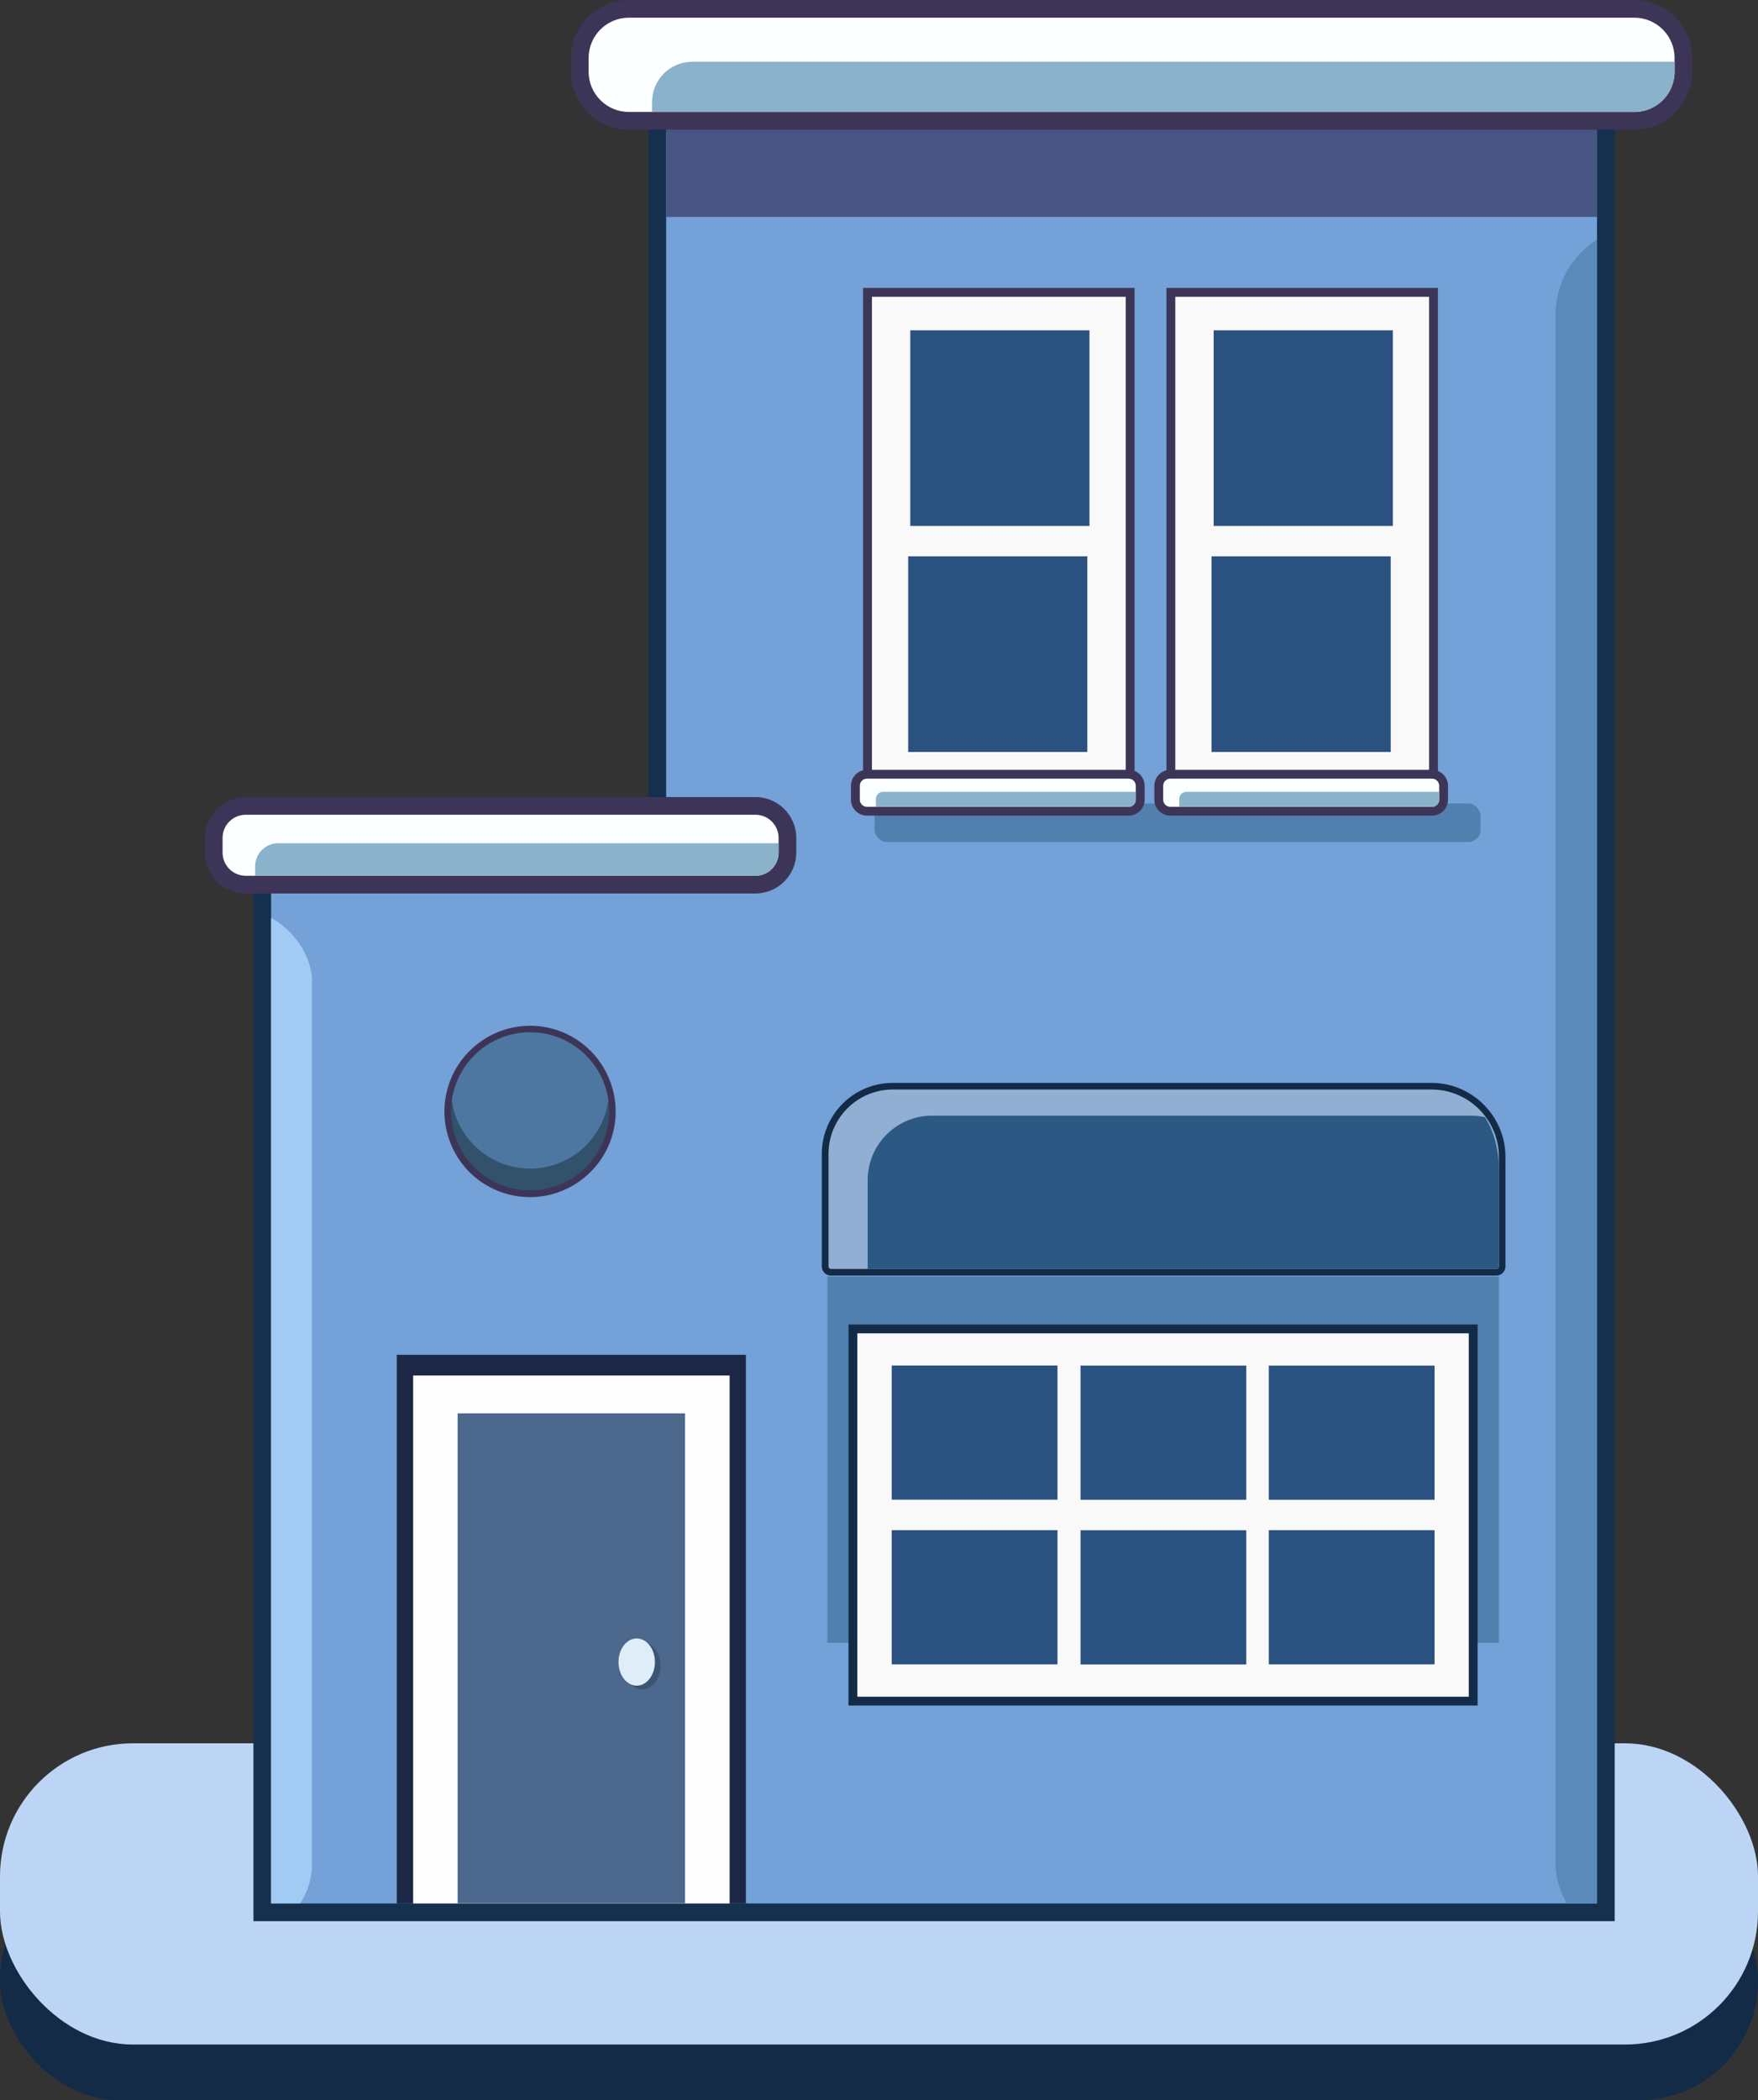 <?xml version="1.0" encoding="UTF-8"?>
<svg id="Foreground_Buildings" data-name="Foreground Buildings" xmlns="http://www.w3.org/2000/svg" xmlns:xlink="http://www.w3.org/1999/xlink" viewBox="0 0 198.88 237.49">
  <rect x="0" y="0" width="198.88" height="237.49" fill="#333333" stroke="none"/>
  <defs>
    <style>
      .cls-1 {
        clip-path: url(#clippath);
      }

      .cls-2 {
        fill: none;
      }

      .cls-2, .cls-3, .cls-4, .cls-5, .cls-6, .cls-7, .cls-8, .cls-9, .cls-10, .cls-11, .cls-12, .cls-13, .cls-14, .cls-15, .cls-16, .cls-17, .cls-18, .cls-19, .cls-20, .cls-21, .cls-22, .cls-23, .cls-24 {
        stroke-width: 0px;
      }

      .cls-25 {
        clip-path: url(#clippath-1);
      }

      .cls-26 {
        clip-path: url(#clippath-4);
      }

      .cls-27 {
        clip-path: url(#clippath-3);
      }

      .cls-28 {
        clip-path: url(#clippath-2);
      }

      .cls-29 {
        clip-path: url(#clippath-7);
      }

      .cls-30 {
        clip-path: url(#clippath-6);
      }

      .cls-31 {
        clip-path: url(#clippath-5);
      }

      .cls-3 {
        fill: #f9f9f9;
      }

      .cls-4 {
        fill: #4c688c;
      }

      .cls-5 {
        fill: #4d77a0;
      }

      .cls-6 {
        fill: #5180af;
      }

      .cls-7 {
        fill: #2c5884;
      }

      .cls-8 {
        fill: #485583;
      }

      .cls-9 {
        fill: #2a517f;
      }

      .cls-10 {
        fill: #5a8aba;
      }

      .cls-11 {
        fill: #a2cbf4;
      }

      .cls-12 {
        fill: #3b5572;
      }

      .cls-13 {
        fill: #3d3558;
      }

      .cls-14 {
        fill: #1c2746;
      }

      .cls-15 {
        fill: #14304c;
      }

      .cls-16 {
        fill: #132b47;
      }

      .cls-17 {
        fill: #dfedf8;
      }

      .cls-18 {
        fill: #bdd5f4;
      }

      .cls-19 {
        fill: #8bb2cb;
      }

      .cls-20 {
        fill: #90afd3;
      }

      .cls-21 {
        fill: #32516b;
      }

      .cls-22 {
        fill: #73a1d8;
      }

      .cls-23 {
        fill: #fffeff;
      }

      .cls-24 {
        fill: #fcffff;
      }
    </style>
    <clipPath id="clippath">
      <rect class="cls-2" x="0" y="197.13" width="198.88" height="34.06" rx="15.04" ry="15.04"/>
    </clipPath>
    <clipPath id="clippath-1">
      <polygon class="cls-2" points="180.67 215.23 30.67 215.23 30.67 100.55 75.36 100.87 75.36 14.92 180.67 14.92 180.67 215.23"/>
    </clipPath>
    <clipPath id="clippath-2">
      <rect class="cls-2" x="25.18" y="92.13" width="62.9" height="6.9" rx="2.62" ry="2.62"/>
    </clipPath>
    <clipPath id="clippath-3">
      <rect class="cls-2" x="66.59" y="2" width="122.85" height="10.66" rx="4.55" ry="4.55"/>
    </clipPath>
    <clipPath id="clippath-4">
      <rect class="cls-2" x="97.26" y="88.05" width="31.23" height="3.19" rx=".8" ry=".8"/>
    </clipPath>
    <clipPath id="clippath-5">
      <rect class="cls-2" x="131.58" y="88.05" width="31.23" height="3.19" rx=".8" ry=".8"/>
    </clipPath>
    <clipPath id="clippath-6">
      <circle class="cls-2" cx="59.97" cy="123.2" r="8.94"/>
    </clipPath>
    <clipPath id="clippath-7">
      <path class="cls-2" d="M163.03,123.2c3.61,0,6.53,3.99,6.53,8.91v11.04c0,.19-.11.34-.25.34h-75.35c-.14,0-.25-.15-.25-.34v-11.45c0-4.7,2.79-8.5,6.24-8.5"/>
    </clipPath>
  </defs>
  <g id="building_2" data-name="building 2">
    <g>
      <rect class="cls-16" x="0" y="210.34" width="198.88" height="27.15" rx="13.43" ry="13.43"/>
      <g class="cls-1">
        <rect class="cls-18" x="0" y="197.13" width="198.88" height="34.06" rx="15.04" ry="15.04"/>
      </g>
    </g>
    <g>
      <polygon class="cls-22" points="29.67 216.23 29.67 99.54 74.36 99.86 74.36 13.92 181.67 13.92 181.67 216.23 29.67 216.23"/>
      <path class="cls-15" d="M180.67,14.92v200.32H30.67v-114.69l44.69.32V14.92h105.31M182.67,12.92h-109.31v85.94l-42.68-.31h-2.01s0,2,0,2v116.69h154V12.92h0Z"/>
    </g>
    <g class="cls-25">
      <rect class="cls-11" x="15.08" y="102.94" width="20.21" height="115.82" rx="7.95" ry="7.95"/>
      <rect class="cls-10" x="175.97" y="25.52" width="20.21" height="195.36" rx="10.1" ry="10.1"/>
    </g>
    <rect class="cls-8" x="75.36" y="13.79" width="105.31" height="10.74"/>
    <g>
      <g>
        <rect class="cls-24" x="24.18" y="91.13" width="64.9" height="8.9" rx="3.62" ry="3.62"/>
        <path class="cls-13" d="M85.46,92.13c1.45,0,2.62,1.17,2.62,2.62v1.66c0,1.45-1.17,2.62-2.62,2.62H27.8c-1.45,0-2.62-1.17-2.62-2.62v-1.66c0-1.45,1.17-2.62,2.62-2.62h57.66M85.46,90.13H27.8c-2.55,0-4.62,2.07-4.62,4.62v1.66c0,2.55,2.07,4.62,4.62,4.62h57.66c2.55,0,4.62-2.07,4.62-4.62v-1.66c0-2.55-2.07-4.62-4.62-4.62h0Z"/>
      </g>
      <g class="cls-28">
        <rect class="cls-19" x="28.86" y="95.35" width="62.88" height="6.9" rx="2.62" ry="2.62"/>
      </g>
    </g>
    <g>
      <g>
        <rect class="cls-24" x="65.59" y="1" width="124.85" height="12.66" rx="5.55" ry="5.55"/>
        <path class="cls-13" d="M184.89,2c2.51,0,4.55,2.04,4.55,4.55v1.56c0,2.51-2.04,4.55-4.55,4.55h-113.75c-2.51,0-4.55-2.04-4.55-4.55v-1.56c0-2.51,2.04-4.55,4.55-4.55h113.75M184.89,0h-113.75c-3.61,0-6.55,2.94-6.55,6.55v1.56c0,3.61,2.94,6.55,6.55,6.55h113.75c3.61,0,6.55-2.94,6.55-6.55v-1.56c0-3.61-2.94-6.55-6.55-6.55h0Z"/>
      </g>
      <g class="cls-27">
        <rect class="cls-19" x="73.77" y="6.98" width="122.82" height="10.66" rx="4.55" ry="4.55"/>
      </g>
    </g>
    <g>
      <rect class="cls-6" x="98.94" y="90.86" width="68.55" height="4.34" rx="1.36" ry="1.36"/>
      <g>
        <g>
          <g>
            <rect class="cls-3" x="98.14" y="33.06" width="29.71" height="56.27"/>
            <path class="cls-13" d="M127.35,33.56v55.27h-28.71v-55.27h28.71M128.35,32.56h-30.71v57.27h30.71v-57.27h0Z"/>
          </g>
          <g>
            <rect class="cls-9" x="102.98" y="37.35" width="20.27" height="22.12"/>
            <rect class="cls-9" x="102.74" y="62.91" width="20.27" height="22.12"/>
          </g>
        </g>
        <g>
          <g>
            <rect class="cls-24" x="96.76" y="87.55" width="32.23" height="4.19" rx="1.3" ry="1.3"/>
            <path class="cls-13" d="M127.69,88.05c.44,0,.8.36.8.8v1.58c0,.44-.36.8-.8.8h-29.62c-.44,0-.8-.36-.8-.8v-1.58c0-.44.36-.8.8-.8h29.62M127.69,87.05h-29.62c-.99,0-1.8.81-1.8,1.8v1.58c0,.99.81,1.8,1.8,1.8h29.62c.99,0,1.8-.81,1.8-1.8v-1.58c0-.99-.81-1.8-1.8-1.8h0Z"/>
          </g>
          <g class="cls-26">
            <rect class="cls-19" x="99.09" y="89.54" width="31.22" height="3.19" rx=".8" ry=".8"/>
          </g>
        </g>
        <g>
          <g>
            <rect class="cls-3" x="132.46" y="33.06" width="29.71" height="56.27"/>
            <path class="cls-13" d="M161.67,33.56v55.27h-28.71v-55.27h28.71M162.67,32.56h-30.71v57.27h30.71v-57.27h0Z"/>
          </g>
          <g>
            <rect class="cls-9" x="137.3" y="37.35" width="20.27" height="22.12"/>
            <rect class="cls-9" x="137.06" y="62.91" width="20.27" height="22.12"/>
          </g>
        </g>
        <g>
          <g>
            <rect class="cls-24" x="131.08" y="87.55" width="32.23" height="4.19" rx="1.3" ry="1.3"/>
            <path class="cls-13" d="M162.01,88.05c.44,0,.8.36.8.8v1.58c0,.44-.36.8-.8.8h-29.62c-.44,0-.8-.36-.8-.8v-1.58c0-.44.36-.8.8-.8h29.62M162.01,87.05h-29.62c-.99,0-1.8.81-1.8,1.8v1.58c0,.99.81,1.8,1.8,1.8h29.62c.99,0,1.8-.81,1.8-1.8v-1.58c0-.99-.81-1.8-1.8-1.8h0Z"/>
          </g>
          <g class="cls-31">
            <rect class="cls-19" x="133.41" y="89.54" width="31.22" height="3.19" rx=".8" ry=".8"/>
          </g>
        </g>
      </g>
    </g>
    <g>
      <g>
        <path class="cls-21" d="M59.97,134.99c-1.12,0-2.22-.2-3.28-.6-4.81-1.81-7.24-7.19-5.44-11.99,1.36-3.61,4.86-6.03,8.72-6.03,1.12,0,2.22.2,3.28.6,4.81,1.81,7.24,7.19,5.44,11.99-1.36,3.61-4.86,6.03-8.72,6.03Z"/>
        <path class="cls-13" d="M59.97,116.74c1.05,0,2.11.18,3.15.57,4.62,1.74,6.95,6.89,5.22,11.51-1.35,3.58-4.75,5.79-8.36,5.79-1.05,0-2.11-.18-3.15-.57-4.62-1.74-6.95-6.89-5.22-11.51,1.35-3.58,4.75-5.79,8.36-5.79M59.97,115.99h0c-4.01,0-7.65,2.52-9.07,6.28-.91,2.42-.82,5.05.24,7.41s2.99,4.16,5.41,5.07c1.1.41,2.25.62,3.41.62,4.01,0,7.65-2.52,9.07-6.28,1.88-5-.66-10.59-5.65-12.48-1.1-.41-2.25-.62-3.41-.62h0Z"/>
      </g>
      <g class="cls-30">
        <circle class="cls-5" cx="59.97" cy="125.67" r="8.94"/>
      </g>
    </g>
    <g>
      <g>
        <path class="cls-20" d="M94.01,143.88c-.37,0-.67-.3-.67-.67v-12.72c0-4.22,3.44-7.66,7.66-7.66h60.94c4.41,0,8,3.59,8,8v12.37c0,.37-.3.67-.67.67h-75.26Z"/>
        <path class="cls-16" d="M161.94,123.2c4.21,0,7.63,3.42,7.63,7.63v12.37c0,.16-.13.29-.29.29h-75.26c-.16,0-.29-.13-.29-.29v-12.72c0-4.02,3.26-7.28,7.28-7.28h60.94M161.94,122.45h-60.94c-4.43,0-8.03,3.6-8.03,8.03v12.72c0,.58.47,1.04,1.04,1.04h75.26c.58,0,1.04-.47,1.04-1.04v-12.37c0-4.62-3.76-8.38-8.38-8.38h0Z"/>
      </g>
      <g class="cls-29">
        <path class="cls-7" d="M173.71,146.45h-75.26c-.16,0-.29-.13-.29-.29v-12.72c0-4.02,3.26-7.28,7.28-7.28h60.94c4.21,0,7.63,3.42,7.63,7.63v12.37c0,.16-.13.29-.29.29Z"/>
      </g>
    </g>
    <g>
      <g>
        <rect class="cls-14" x="44.89" y="153.2" width="39.49" height="62.04"/>
        <rect class="cls-23" x="46.74" y="155.54" width="35.8" height="59.7"/>
      </g>
      <g>
        <rect class="cls-4" x="51.77" y="159.82" width="25.73" height="55.41"/>
        <ellipse class="cls-12" cx="72.67" cy="188.36" rx="2.06" ry="2.67"/>
        <ellipse class="cls-17" cx="72.03" cy="187.94" rx="2.06" ry="2.67"/>
      </g>
    </g>
    <g>
      <rect class="cls-6" x="93.6" y="144.34" width="75.97" height="41.42"/>
      <g>
        <g>
          <rect class="cls-3" x="96.5" y="150.27" width="70.17" height="42.09"/>
          <path class="cls-16" d="M166.16,150.77v41.09h-69.17v-41.09h69.17M167.16,149.77h-71.17v43.09h71.17v-43.09h0Z"/>
        </g>
        <g>
          <rect class="cls-9" x="102.67" y="152.63" width="15.17" height="18.75" transform="translate(-51.75 272.25) rotate(-90)"/>
          <rect class="cls-9" x="102.67" y="171.25" width="15.17" height="18.75" transform="translate(-70.37 290.87) rotate(-90)"/>
          <rect class="cls-9" x="124.03" y="152.63" width="15.17" height="18.75" transform="translate(-30.39 293.62) rotate(-90)"/>
          <rect class="cls-9" x="124.03" y="171.25" width="15.17" height="18.75" transform="translate(-49.01 312.24) rotate(-90)"/>
          <rect class="cls-9" x="145.33" y="152.63" width="15.17" height="18.75" transform="translate(-9.09 314.92) rotate(-90)"/>
          <rect class="cls-9" x="145.33" y="171.25" width="15.17" height="18.75" transform="translate(-27.71 333.53) rotate(-90)"/>
        </g>
      </g>
    </g>
  </g>
</svg>